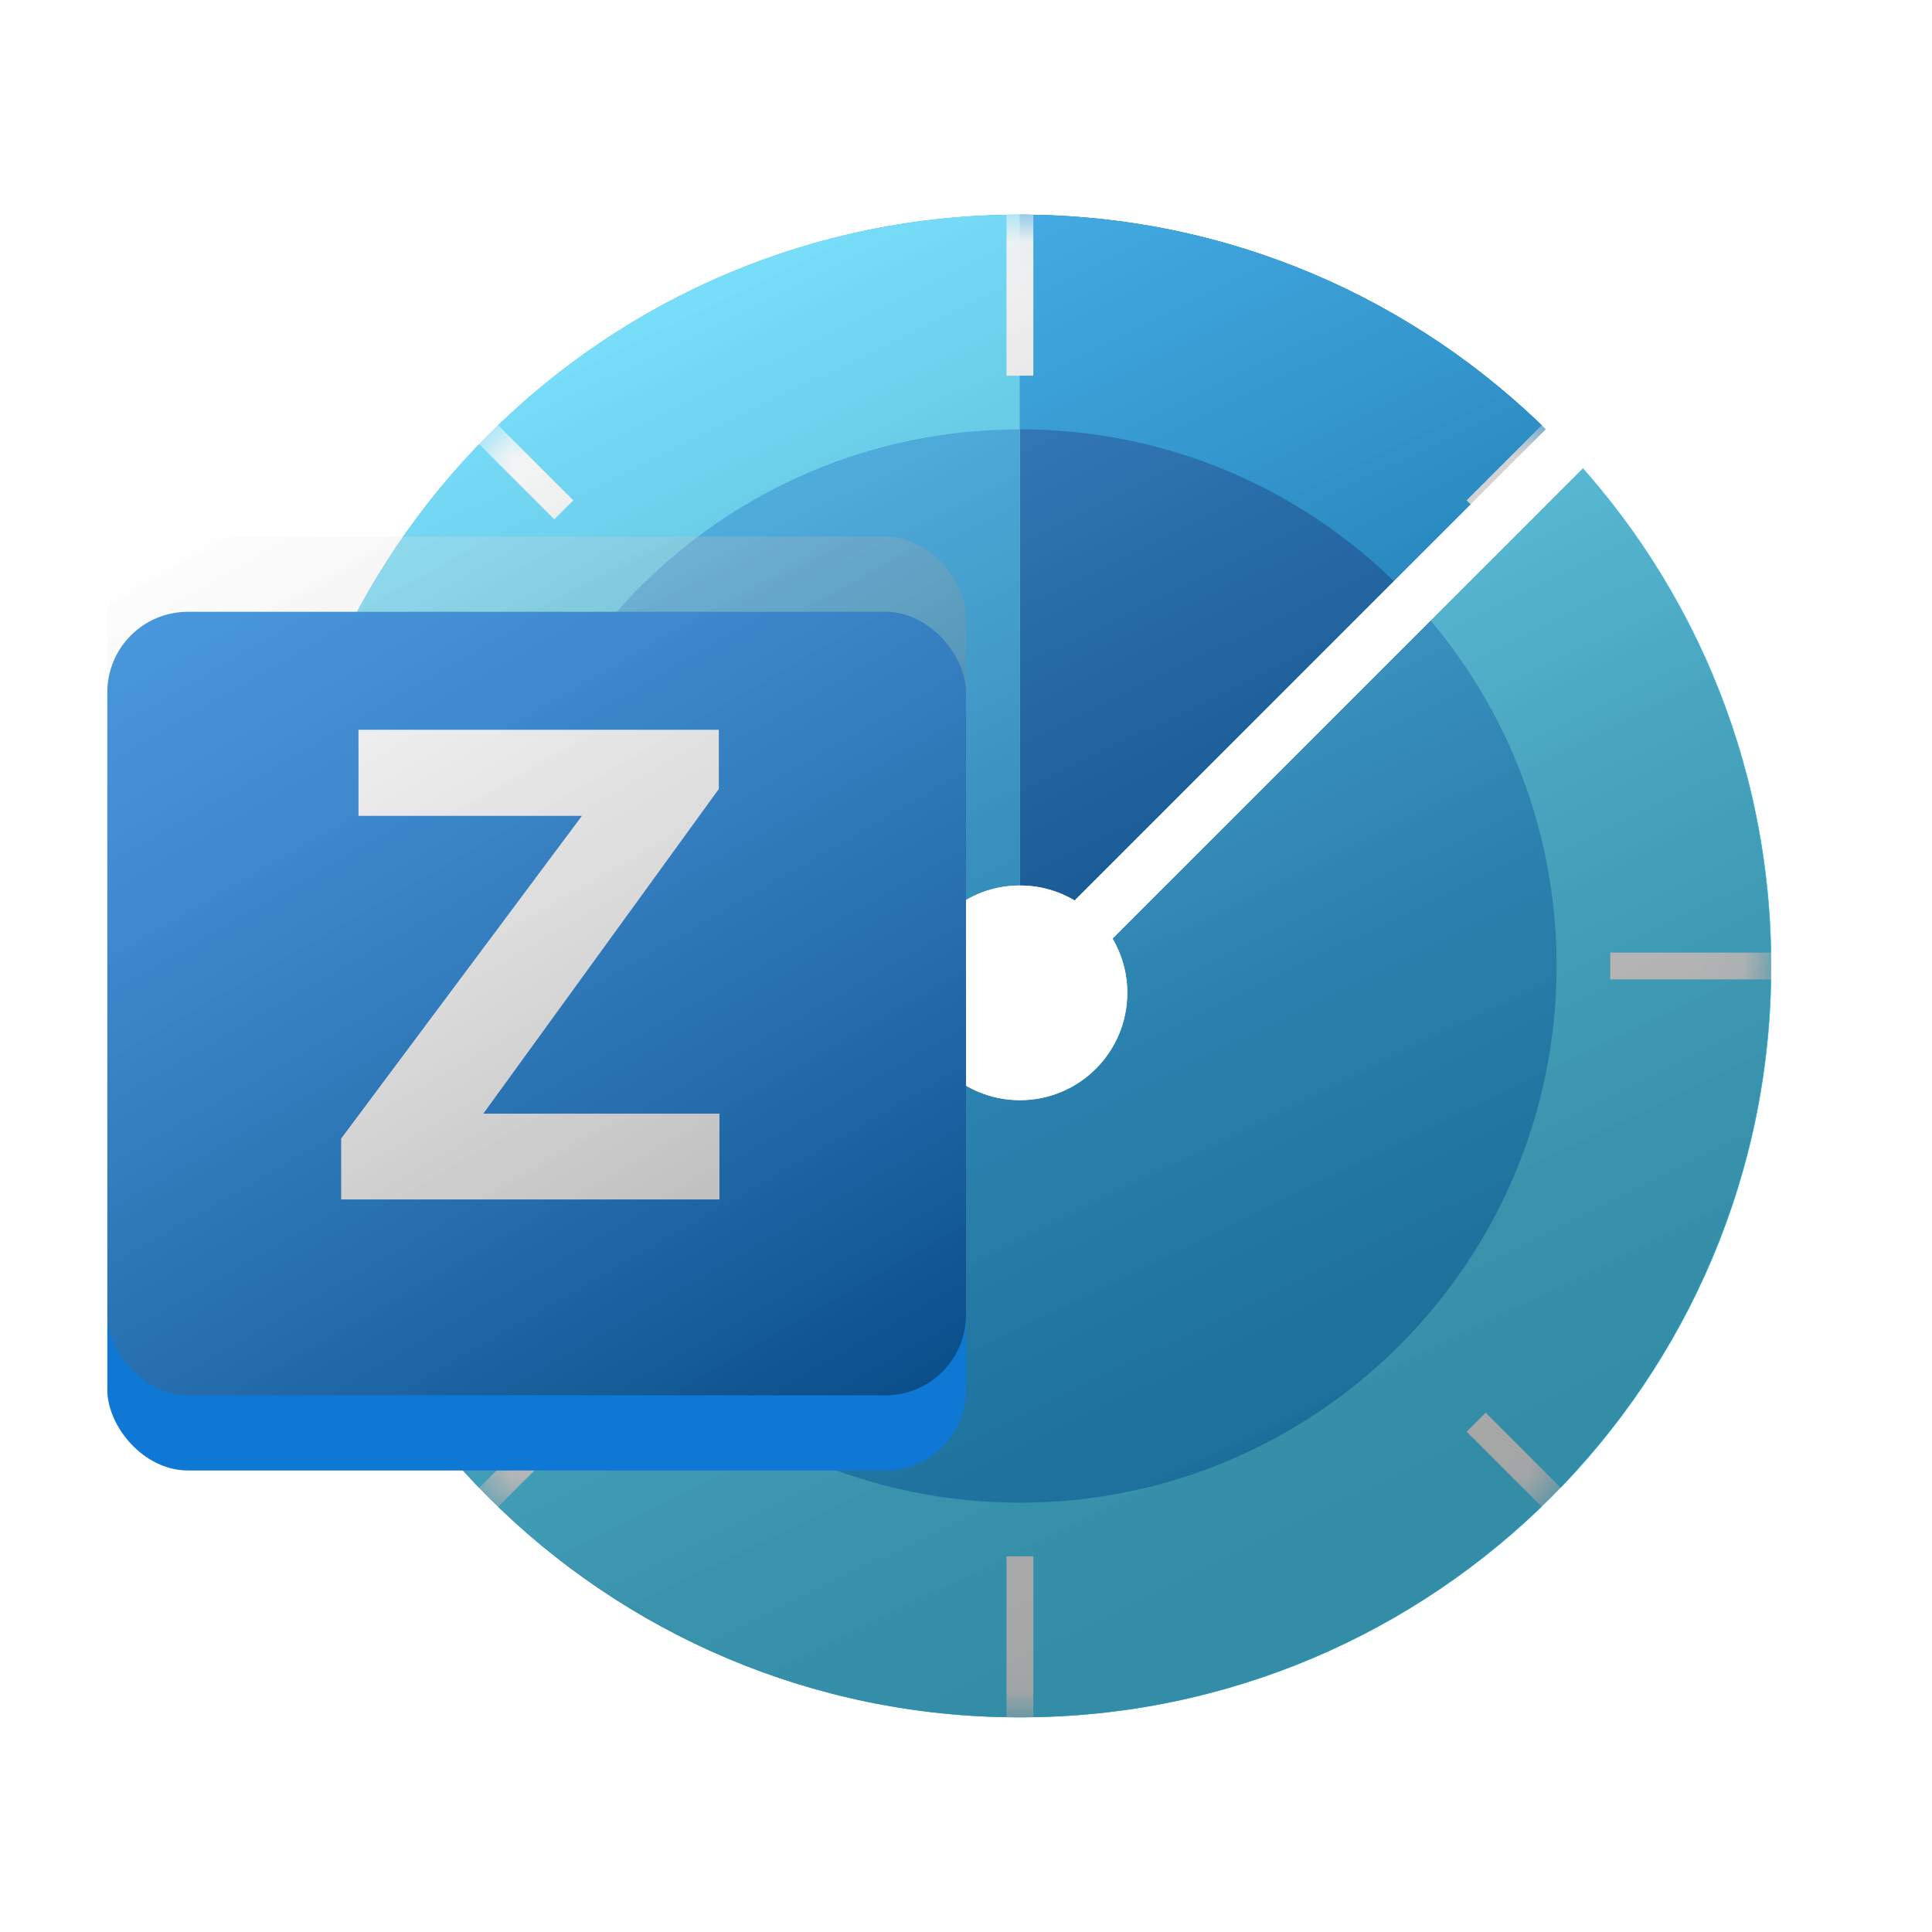 <svg width="36" height="36" viewBox="0 0 36 36" fill="none" xmlns="http://www.w3.org/2000/svg">
<g clip-path="url(#clip0)">
<g filter="url(#filter0_dd)">
<path d="M19.005 4H18.995C11.266 4 5 10.266 5 17.995V18.005C5 25.734 11.266 32 18.995 32H19.005C26.734 32 33 25.734 33 18.005V17.995C33 10.266 26.734 4 19.005 4Z" fill="white"/>
</g>
<path fill-rule="evenodd" clip-rule="evenodd" d="M19 4H19.005V18L28.906 8.099C31.438 10.632 33.005 14.13 33.005 17.995V18.005C33.005 25.734 26.739 32 19.01 32H19C11.271 32 5.005 25.734 5.005 18.005V17.995C5.005 10.266 11.271 4 19 4Z" fill="#28A8EA"/>
<path fill-rule="evenodd" clip-rule="evenodd" d="M19.005 4H19C11.271 4 5.005 10.266 5.005 17.995V18.005C5.005 25.734 11.271 32 19 32H19.01C26.739 32 33.005 25.734 33.005 18.005V17.995C33.005 14.13 31.438 10.632 28.906 8.099L26.076 10.929C27.886 12.739 29.005 15.239 29.005 18C29.005 23.523 24.528 28 19.005 28C13.482 28 9.005 23.523 9.005 18C9.005 12.477 13.482 8 19.005 8V4Z" fill="#50D9FF"/>
<path fill-rule="evenodd" clip-rule="evenodd" d="M19.005 4H19.01C22.874 4 26.373 5.566 28.906 8.099L19.005 18V4Z" fill="#0364B8"/>
<path fill-rule="evenodd" clip-rule="evenodd" d="M19.01 4H19.005V8C21.766 8 24.266 9.119 26.076 10.929L28.906 8.099C26.373 5.566 22.874 4 19.01 4Z" fill="#0E9AE7"/>
<mask id="mask0" mask-type="alpha" maskUnits="userSpaceOnUse" x="5" y="4" width="28" height="28">
<path d="M19.005 4H18.995C11.266 4 5 10.266 5 17.995V18.005C5 25.734 11.266 32 18.995 32H19.005C26.734 32 33 25.734 33 18.005V17.995C33 10.266 26.734 4 19.005 4Z" fill="white"/>
</mask>
<g mask="url(#mask0)">
<g style="mix-blend-mode:soft-light">
<path d="M5.005 32L10.505 26.5M5.005 4L10.505 9.5M33.005 32L27.505 26.5M33.005 4L27.505 9.5M19.005 4V7M19.005 32V29M5.005 18H8.005M33 18H30.005" stroke="white" stroke-width="0.5"/>
</g>
</g>
<path d="M19.005 4H18.995C11.266 4 5 10.266 5 17.995V18.005C5 25.734 11.266 32 18.995 32H19.005C26.734 32 33 25.734 33 18.005V17.995C33 10.266 26.734 4 19.005 4Z" fill="url(#paint0_linear)" fill-opacity="0.5" style="mix-blend-mode:overlay"/>
<mask id="mask1" mask-type="alpha" maskUnits="userSpaceOnUse" x="2" y="4" width="31" height="28">
<path fill-rule="evenodd" clip-rule="evenodd" d="M18.995 4H19.005C26.734 4 33 10.266 33 17.995V18.005C33 25.734 26.734 32 19.005 32H18.995C14.238 32 10.036 29.627 7.507 26H3.5C2.672 26 2 25.328 2 24.5V11.5C2 10.672 2.672 10 3.5 10H7.507C10.036 6.373 14.238 4 18.995 4Z" fill="#0F78D4"/>
</mask>
<g mask="url(#mask1)">
<g filter="url(#filter1_d)">
<path fill-rule="evenodd" clip-rule="evenodd" d="M20.73 16.988L29.965 7.754L29.258 7.046L20.025 16.279C19.726 16.102 19.378 16 19.005 16C17.9 16 17.005 16.895 17.005 18C17.005 19.105 17.9 20 19.005 20C20.11 20 21.005 19.105 21.005 18C21.005 17.631 20.905 17.285 20.73 16.988Z" fill="white"/>
</g>
</g>
<g filter="url(#filter2_d)">
<path fill-rule="evenodd" clip-rule="evenodd" d="M20.73 16.988L29.965 7.754L29.258 7.046L20.025 16.279C19.726 16.102 19.378 16 19.005 16C17.9 16 17.005 16.895 17.005 18C17.005 19.105 17.9 20 19.005 20C20.11 20 21.005 19.105 21.005 18C21.005 17.631 20.905 17.285 20.73 16.988Z" fill="white"/>
</g>
<g filter="url(#filter3_dd)">
<rect x="2" y="10" width="16" height="16" rx="1.5" fill="#0F78D4"/>
</g>
<path d="M13.406 22.35H6.357V21.215L10.843 15.203H6.68V13.598H13.394V14.702L9.006 20.751H13.406V22.35Z" fill="white"/>
<rect x="2" y="10" width="16" height="16" rx="1.5" fill="url(#paint1_linear)" fill-opacity="0.5" style="mix-blend-mode:soft-light"/>
</g>
<defs>
<filter id="filter0_dd" x="3.8" y="2.8" width="30.4" height="31.2" filterUnits="userSpaceOnUse" color-interpolation-filters="sRGB">
<feFlood flood-opacity="0" result="BackgroundImageFix"/>
<feColorMatrix in="SourceAlpha" type="matrix" values="0 0 0 0 0 0 0 0 0 0 0 0 0 0 0 0 0 0 127 0"/>
<feOffset dy="1"/>
<feGaussianBlur stdDeviation="0.5"/>
<feColorMatrix type="matrix" values="0 0 0 0 0 0 0 0 0 0 0 0 0 0 0 0 0 0 0.25 0"/>
<feBlend mode="normal" in2="BackgroundImageFix" result="effect1_dropShadow"/>
<feColorMatrix in="SourceAlpha" type="matrix" values="0 0 0 0 0 0 0 0 0 0 0 0 0 0 0 0 0 0 127 0"/>
<feOffset/>
<feGaussianBlur stdDeviation="0.6"/>
<feColorMatrix type="matrix" values="0 0 0 0 0 0 0 0 0 0 0 0 0 0 0 0 0 0 0.35 0"/>
<feBlend mode="normal" in2="effect1_dropShadow" result="effect2_dropShadow"/>
<feBlend mode="normal" in="SourceGraphic" in2="effect2_dropShadow" result="shape"/>
</filter>
<filter id="filter1_d" x="16.005" y="6.546" width="14.96" height="14.954" filterUnits="userSpaceOnUse" color-interpolation-filters="sRGB">
<feFlood flood-opacity="0" result="BackgroundImageFix"/>
<feColorMatrix in="SourceAlpha" type="matrix" values="0 0 0 0 0 0 0 0 0 0 0 0 0 0 0 0 0 0 127 0"/>
<feOffset dy="0.5"/>
<feGaussianBlur stdDeviation="0.5"/>
<feColorMatrix type="matrix" values="0 0 0 0 0 0 0 0 0 0 0 0 0 0 0 0 0 0 0.25 0"/>
<feBlend mode="normal" in2="BackgroundImageFix" result="effect1_dropShadow"/>
<feBlend mode="normal" in="SourceGraphic" in2="effect1_dropShadow" result="shape"/>
</filter>
<filter id="filter2_d" x="16.005" y="6.546" width="14.96" height="14.954" filterUnits="userSpaceOnUse" color-interpolation-filters="sRGB">
<feFlood flood-opacity="0" result="BackgroundImageFix"/>
<feColorMatrix in="SourceAlpha" type="matrix" values="0 0 0 0 0 0 0 0 0 0 0 0 0 0 0 0 0 0 127 0"/>
<feOffset dy="0.5"/>
<feGaussianBlur stdDeviation="0.5"/>
<feColorMatrix type="matrix" values="0 0 0 0 0 0 0 0 0 0 0 0 0 0 0 0 0 0 0.25 0"/>
<feBlend mode="normal" in2="BackgroundImageFix" result="effect1_dropShadow"/>
<feBlend mode="normal" in="SourceGraphic" in2="effect1_dropShadow" result="shape"/>
</filter>
<filter id="filter3_dd" x="-0.5" y="8.8" width="21" height="21.1" filterUnits="userSpaceOnUse" color-interpolation-filters="sRGB">
<feFlood flood-opacity="0" result="BackgroundImageFix"/>
<feColorMatrix in="SourceAlpha" type="matrix" values="0 0 0 0 0 0 0 0 0 0 0 0 0 0 0 0 0 0 127 0"/>
<feOffset dy="1.4"/>
<feGaussianBlur stdDeviation="1.25"/>
<feColorMatrix type="matrix" values="0 0 0 0 0 0 0 0 0 0 0 0 0 0 0 0 0 0 0.4 0"/>
<feBlend mode="normal" in2="BackgroundImageFix" result="effect1_dropShadow"/>
<feColorMatrix in="SourceAlpha" type="matrix" values="0 0 0 0 0 0 0 0 0 0 0 0 0 0 0 0 0 0 127 0"/>
<feOffset/>
<feGaussianBlur stdDeviation="0.6"/>
<feColorMatrix type="matrix" values="0 0 0 0 0 0 0 0 0 0 0 0 0 0 0 0 0 0 0.35 0"/>
<feBlend mode="normal" in2="effect1_dropShadow" result="effect2_dropShadow"/>
<feBlend mode="normal" in="SourceGraphic" in2="effect2_dropShadow" result="shape"/>
</filter>
<linearGradient id="paint0_linear" x1="9.216" y1="5.465" x2="21.359" y2="30.286" gradientUnits="userSpaceOnUse">
<stop stop-color="white" stop-opacity="0.5"/>
<stop offset="0.2" stop-color="#B4B4B4" stop-opacity="0.56"/>
<stop offset="0.44" stop-color="#666666" stop-opacity="0.62"/>
<stop offset="0.66" stop-color="#2E2E2E" stop-opacity="0.66"/>
<stop offset="0.86" stop-color="#0C0C0C" stop-opacity="0.69"/>
<stop offset="1" stop-opacity="0.7"/>
</linearGradient>
<linearGradient id="paint1_linear" x1="4.78" y1="8.955" x2="15.22" y2="27.035" gradientUnits="userSpaceOnUse">
<stop stop-color="white" stop-opacity="0.5"/>
<stop offset="1" stop-opacity="0.7"/>
</linearGradient>
<clipPath id="clip0">
<rect width="36" height="36" fill="white"/>
</clipPath>
</defs>
</svg>
